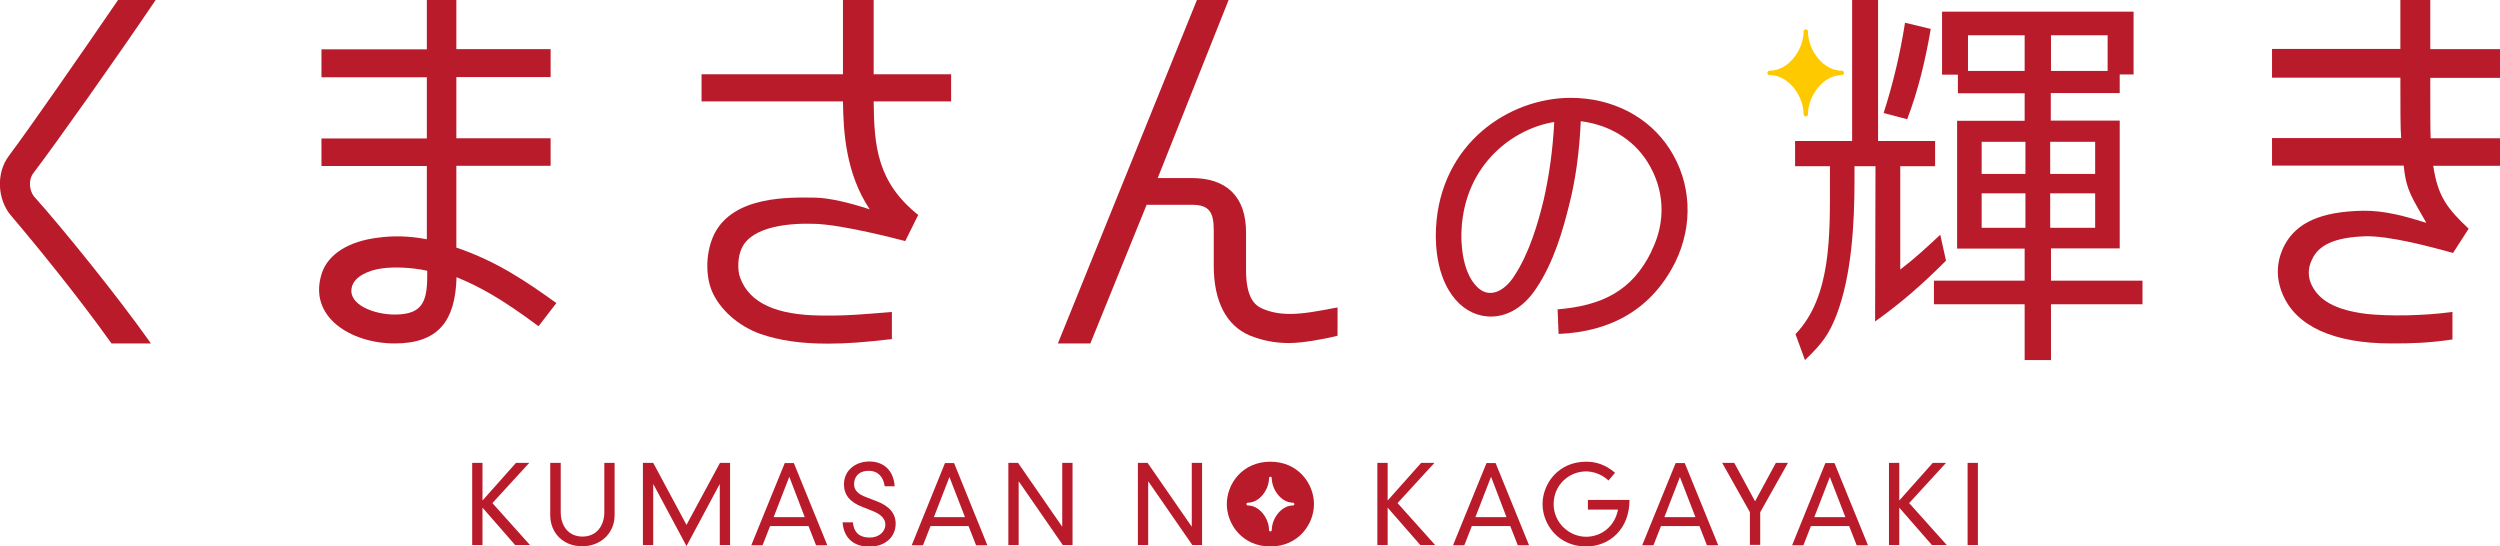 <?xml version="1.0" encoding="UTF-8"?>
<svg id="_レイヤー_2" data-name="レイヤー 2" xmlns="http://www.w3.org/2000/svg" viewBox="0 0 126.22 27.59">
  <defs>
    <style>
      .cls-1 {
        fill: #ffc900;
      }

      .cls-2 {
        fill: #ba1b2a;
      }
    </style>
  </defs>
  <g id="_レイヤー_1-2" data-name="レイヤー 1">
    <g>
      <g>
        <g>
          <path class="cls-2" d="m.56,10.89c-.7-.82-.76-2.15-.12-3.01C1.58,6.35,3.98,2.89,5.96,0h1.9C5.92,2.87,2.87,7.18,1.67,8.76c-.23.31-.2.84.04,1.15,1.41,1.57,4.24,5.06,5.91,7.43h-1.99c-1.66-2.33-3.76-4.91-5.07-6.45Z"/>
          <path class="cls-2" d="m23.05,14c-.06,2.25-.96,3.34-3.13,3.34s-4.42-1.33-3.66-3.58c.33-.94,1.35-1.58,2.82-1.76.74-.1,1.53-.1,2.47.08v-3.7h-5.32v-1.39h5.32v-3.09h-5.32v-1.41h5.32V0h1.49v2.48h4.76v1.41h-4.76v3.09h4.76v1.39h-4.76v4.13c2.06.7,3.54,1.72,5.05,2.8l-.9,1.17c-1.9-1.41-2.96-1.99-4.15-2.48Zm-3.76-.45c-.63.08-1.41.39-1.53.96-.2.86,1.1,1.37,2.17,1.37,1.49,0,1.66-.74,1.64-2.21-.82-.18-1.74-.2-2.27-.12Z"/>
          <path class="cls-2" d="m46.37,10.87h-.02l-.65,1.31-.04-.02c-.31-.08-3.11-.82-4.54-.86-1.19-.04-3.13.1-3.66,1.21-.21.41-.25,1.13-.08,1.54.47,1.25,1.82,1.86,4.07,1.88,1.29.02,2.11-.06,3.58-.18v1.37c-1.37.16-2.29.23-3.25.23-1.35,0-2.43-.16-3.39-.49-1.14-.41-2.06-1.25-2.45-2.17-.35-.86-.29-2.03.12-2.87.98-1.95,3.8-1.86,5.15-1.84.67.02,1.68.25,2.7.59-1.21-1.82-1.33-3.91-1.35-5.45h-7.14v-1.37h7.14V0h1.55v3.75h3.91v1.37h-3.91c.02,2.27.18,4.09,2.27,5.75Z"/>
          <path class="cls-2" d="m65.08,17.32c-.74,0-1.39-.14-2-.39-1.15-.49-1.8-1.7-1.8-3.5v-1.82c0-.92-.25-1.27-1.1-1.27h-2.29l-2.84,7h-1.64L60.43,0h1.6l-3.58,8.99h1.72c1.76,0,2.74.94,2.74,2.74v1.9c0,1.39.43,1.78.82,1.95.41.18.86.27,1.41.27.69,0,1.51-.16,2.39-.33v1.43c-.7.18-1.8.37-2.45.37Z"/>
          <path class="cls-2" d="m83.38,12.67c.75-1.48.66-3.12-.2-4.49-.73-1.16-1.94-1.88-3.37-2.06-.07,1.55-.26,2.97-.6,4.28-.29,1.16-.75,2.83-1.65,4.16-1.12,1.71-2.83,1.76-3.87.78-1.13-1.07-1.24-2.86-1.19-3.82.22-4.3,3.71-6.58,6.8-6.58,2.1,0,3.94.95,4.99,2.57,1.11,1.72,1.21,3.84.29,5.73-1.19,2.37-3.24,3.51-5.89,3.62l-.05-1.24c2.21-.19,3.76-.9,4.75-2.95Zm-4.91-6.51c-2.03.32-4.51,2.1-4.68,5.44-.03.46-.03,2.1.8,2.9.61.6,1.38.2,1.87-.58.75-1.14,1.19-2.64,1.48-3.84.27-1.19.46-2.51.53-3.92Z"/>
          <path class="cls-2" d="m90.65,16.87c1.82-1.89,1.74-5.02,1.74-7.76v-.72h-1.76v-1.27h2.88V0h1.31v7.12h2.88v1.27h-1.76v5.22c.72-.55,1.35-1.13,2.02-1.76l.29,1.31c-1.19,1.19-2.21,2.09-3.58,3.07l.02-7.84h-1.06v.72c0,2.18-.14,4.79-.91,6.8-.37.95-.71,1.43-1.59,2.27l-.48-1.31Zm5.54-15.72l1.29.31c-.27,1.58-.63,3.09-1.19,4.56l-1.17-.31h-.02c.47-1.47.84-3.01,1.08-4.56Zm7.36,11.4v1.62h4.62v1.19h-4.62v2.82h-1.33v-2.82h-4.58v-1.19h4.58v-1.62h-3.41v-6.45h3.41v-1.39h-3.37v-.94h-.8V.59h9.67v3.17h-.7v.94h-3.48v1.39h3.48v6.45h-3.48Zm-1.33-10.77h-2.86v1.8h2.86v-1.8Zm.04,5.38h-2.21v1.62h2.21v-1.62Zm0,2.6h-2.21v1.74h2.21v-1.74Zm1.25-2.6v1.62h2.27v-1.62h-2.27Zm0,2.6v1.74h2.27v-1.74h-2.27Zm.04-7.98v1.8h2.86v-1.8h-2.86Z"/>
          <path class="cls-2" d="m120.74,17.34c-2.94,0-4.83-.88-5.5-2.5-.35-.84-.31-1.66.1-2.46.61-1.15,1.86-1.7,3.95-1.74,1.1-.02,2.19.29,3.21.61-.67-1.21-1.02-1.58-1.14-2.89h-6.65v-1.39h6.52c-.04-.45-.04-1.43-.04-3.05h-6.48v-1.45h6.48V0h1.51v2.48h3.52v1.45h-3.52c0,1.68,0,2.66.02,3.05h3.5v1.39h-3.37c.23,1.55.7,2.15,1.8,3.19h-.02l-.78,1.21c-1.06-.29-3.21-.88-4.46-.84-1.55.06-2.33.45-2.66,1.17-.18.37-.22.74-.08,1.15.37.94,1.31,1.41,2.84,1.6,1.16.12,2.82.1,4.33-.1v1.39c-1.25.18-2.04.2-3.09.2Z"/>
        </g>
        <path class="cls-1" d="m91.17,5.88c-.06,0-.11-.05-.11-.11,0-.92-.75-1.98-1.72-1.98-.06,0-.11-.05-.11-.11s.05-.11.11-.11c.97,0,1.72-1.07,1.72-1.98,0-.06.05-.11.11-.11s.11.05.11.11c0,.92.75,1.98,1.71,1.98.06,0,.11.05.11.11s-.05.11-.11.11c-.96,0-1.71,1.07-1.71,1.98,0,.06-.05.11-.11.11Z"/>
      </g>
      <g>
        <path class="cls-2" d="m26.05,23.37h.67l-1.86,2.03,1.9,2.12h-.75l-1.65-1.89v1.89h-.52v-4.15h.52v1.9l1.69-1.9Z"/>
        <path class="cls-2" d="m27.79,23.37h.52v2.49c0,.68.38,1.23,1.1,1.23s1.1-.56,1.1-1.23v-2.49h.52v2.64c0,.89-.68,1.57-1.64,1.57s-1.61-.68-1.61-1.57v-2.64Z"/>
        <path class="cls-2" d="m36.34,23.37h.52v4.15h-.52v-3.07h-.01l-1.67,3.12-1.67-3.12h-.01v3.07h-.52v-4.15h.52l1.68,3.13,1.69-3.13Z"/>
        <path class="cls-2" d="m40.81,26.56h-1.93l-.38.97h-.57l1.69-4.15h.46l1.69,4.15h-.57l-.38-.97Zm-.96-2.49l-.79,2.04h1.57l-.78-2.04Z"/>
        <path class="cls-2" d="m44.67,24.56c-.07-.49-.35-.79-.8-.79-.59,0-.75.39-.75.67,0,.31.2.51.61.66l.52.2c.66.25.97.63.97,1.14,0,.67-.53,1.16-1.33,1.16-.75,0-1.29-.4-1.35-1.23h.52c.04.45.27.77.86.77.45,0,.78-.29.78-.66,0-.32-.27-.53-.64-.68l-.53-.21c-.62-.24-.92-.6-.92-1.14,0-.71.59-1.15,1.28-1.15s1.22.41,1.28,1.25h-.49Z"/>
        <path class="cls-2" d="m48.91,26.56h-1.93l-.38.97h-.57l1.68-4.15h.46l1.68,4.15h-.57l-.38-.97Zm-.97-2.49l-.79,2.04h1.57l-.79-2.04Z"/>
        <path class="cls-2" d="m53.63,23.37h.52v4.15h-.49l-2.22-3.21h-.01v3.21h-.52v-4.15h.49l2.22,3.21h.01v-3.21Z"/>
        <path class="cls-2" d="m60.17,23.37h.52v4.15h-.49l-2.22-3.21h-.01v3.21h-.52v-4.15h.49l2.22,3.21h.01v-3.21Z"/>
        <path class="cls-2" d="m71.75,23.37h.67l-1.86,2.03,1.9,2.12h-.75l-1.65-1.89v1.89h-.52v-4.15h.52v1.9l1.69-1.9Z"/>
        <path class="cls-2" d="m76.24,26.56h-1.93l-.38.97h-.57l1.69-4.15h.46l1.69,4.15h-.57l-.38-.97Zm-.96-2.49l-.79,2.04h1.57l-.78-2.04Z"/>
        <path class="cls-2" d="m80.18,25.24h2.09c0,1.49-1.02,2.35-2.19,2.35-1.41,0-2.2-1.12-2.2-2.14s.79-2.14,2.2-2.14c.49,0,.97.14,1.46.56l-.33.39c-.33-.31-.76-.46-1.13-.46-.87,0-1.64.69-1.64,1.65s.8,1.65,1.64,1.65c.75,0,1.44-.5,1.61-1.37h-1.52v-.49Z"/>
        <path class="cls-2" d="m85.79,26.56h-1.93l-.38.97h-.57l1.69-4.15h.46l1.69,4.15h-.57l-.38-.97Zm-.97-2.49l-.79,2.04h1.57l-.79-2.04Z"/>
        <path class="cls-2" d="m89.66,23.37h.61l-1.4,2.49v1.65h-.52v-1.65l-1.4-2.49h.61l1.05,1.94,1.05-1.94Z"/>
        <path class="cls-2" d="m93.36,26.56h-1.93l-.38.97h-.57l1.68-4.15h.46l1.69,4.15h-.57l-.38-.97Zm-.97-2.49l-.79,2.04h1.57l-.79-2.04Z"/>
        <path class="cls-2" d="m97.58,23.37h.67l-1.86,2.03,1.9,2.12h-.75l-1.65-1.89v1.89h-.52v-4.15h.52v1.9l1.69-1.9Z"/>
        <path class="cls-2" d="m99.34,23.37h.52v4.15h-.52v-4.15Z"/>
        <path class="cls-2" d="m64.14,23.31c-1.41,0-2.2,1.11-2.2,2.14s.79,2.14,2.2,2.14,2.2-1.12,2.2-2.14-.79-2.14-2.2-2.14Zm1.14,2.21c-.6,0-1.07.67-1.07,1.24,0,.04-.03.07-.07.07s-.07-.03-.07-.07c0-.57-.47-1.24-1.07-1.24-.04,0-.07-.03-.07-.07s.03-.07.07-.07c.6,0,1.07-.67,1.07-1.24,0-.04.03-.07.07-.07s.07.03.07.07c0,.57.47,1.24,1.07,1.24.04,0,.07.03.07.07s-.03.07-.07.07Z"/>
      </g>
    </g>
  </g>
</svg>